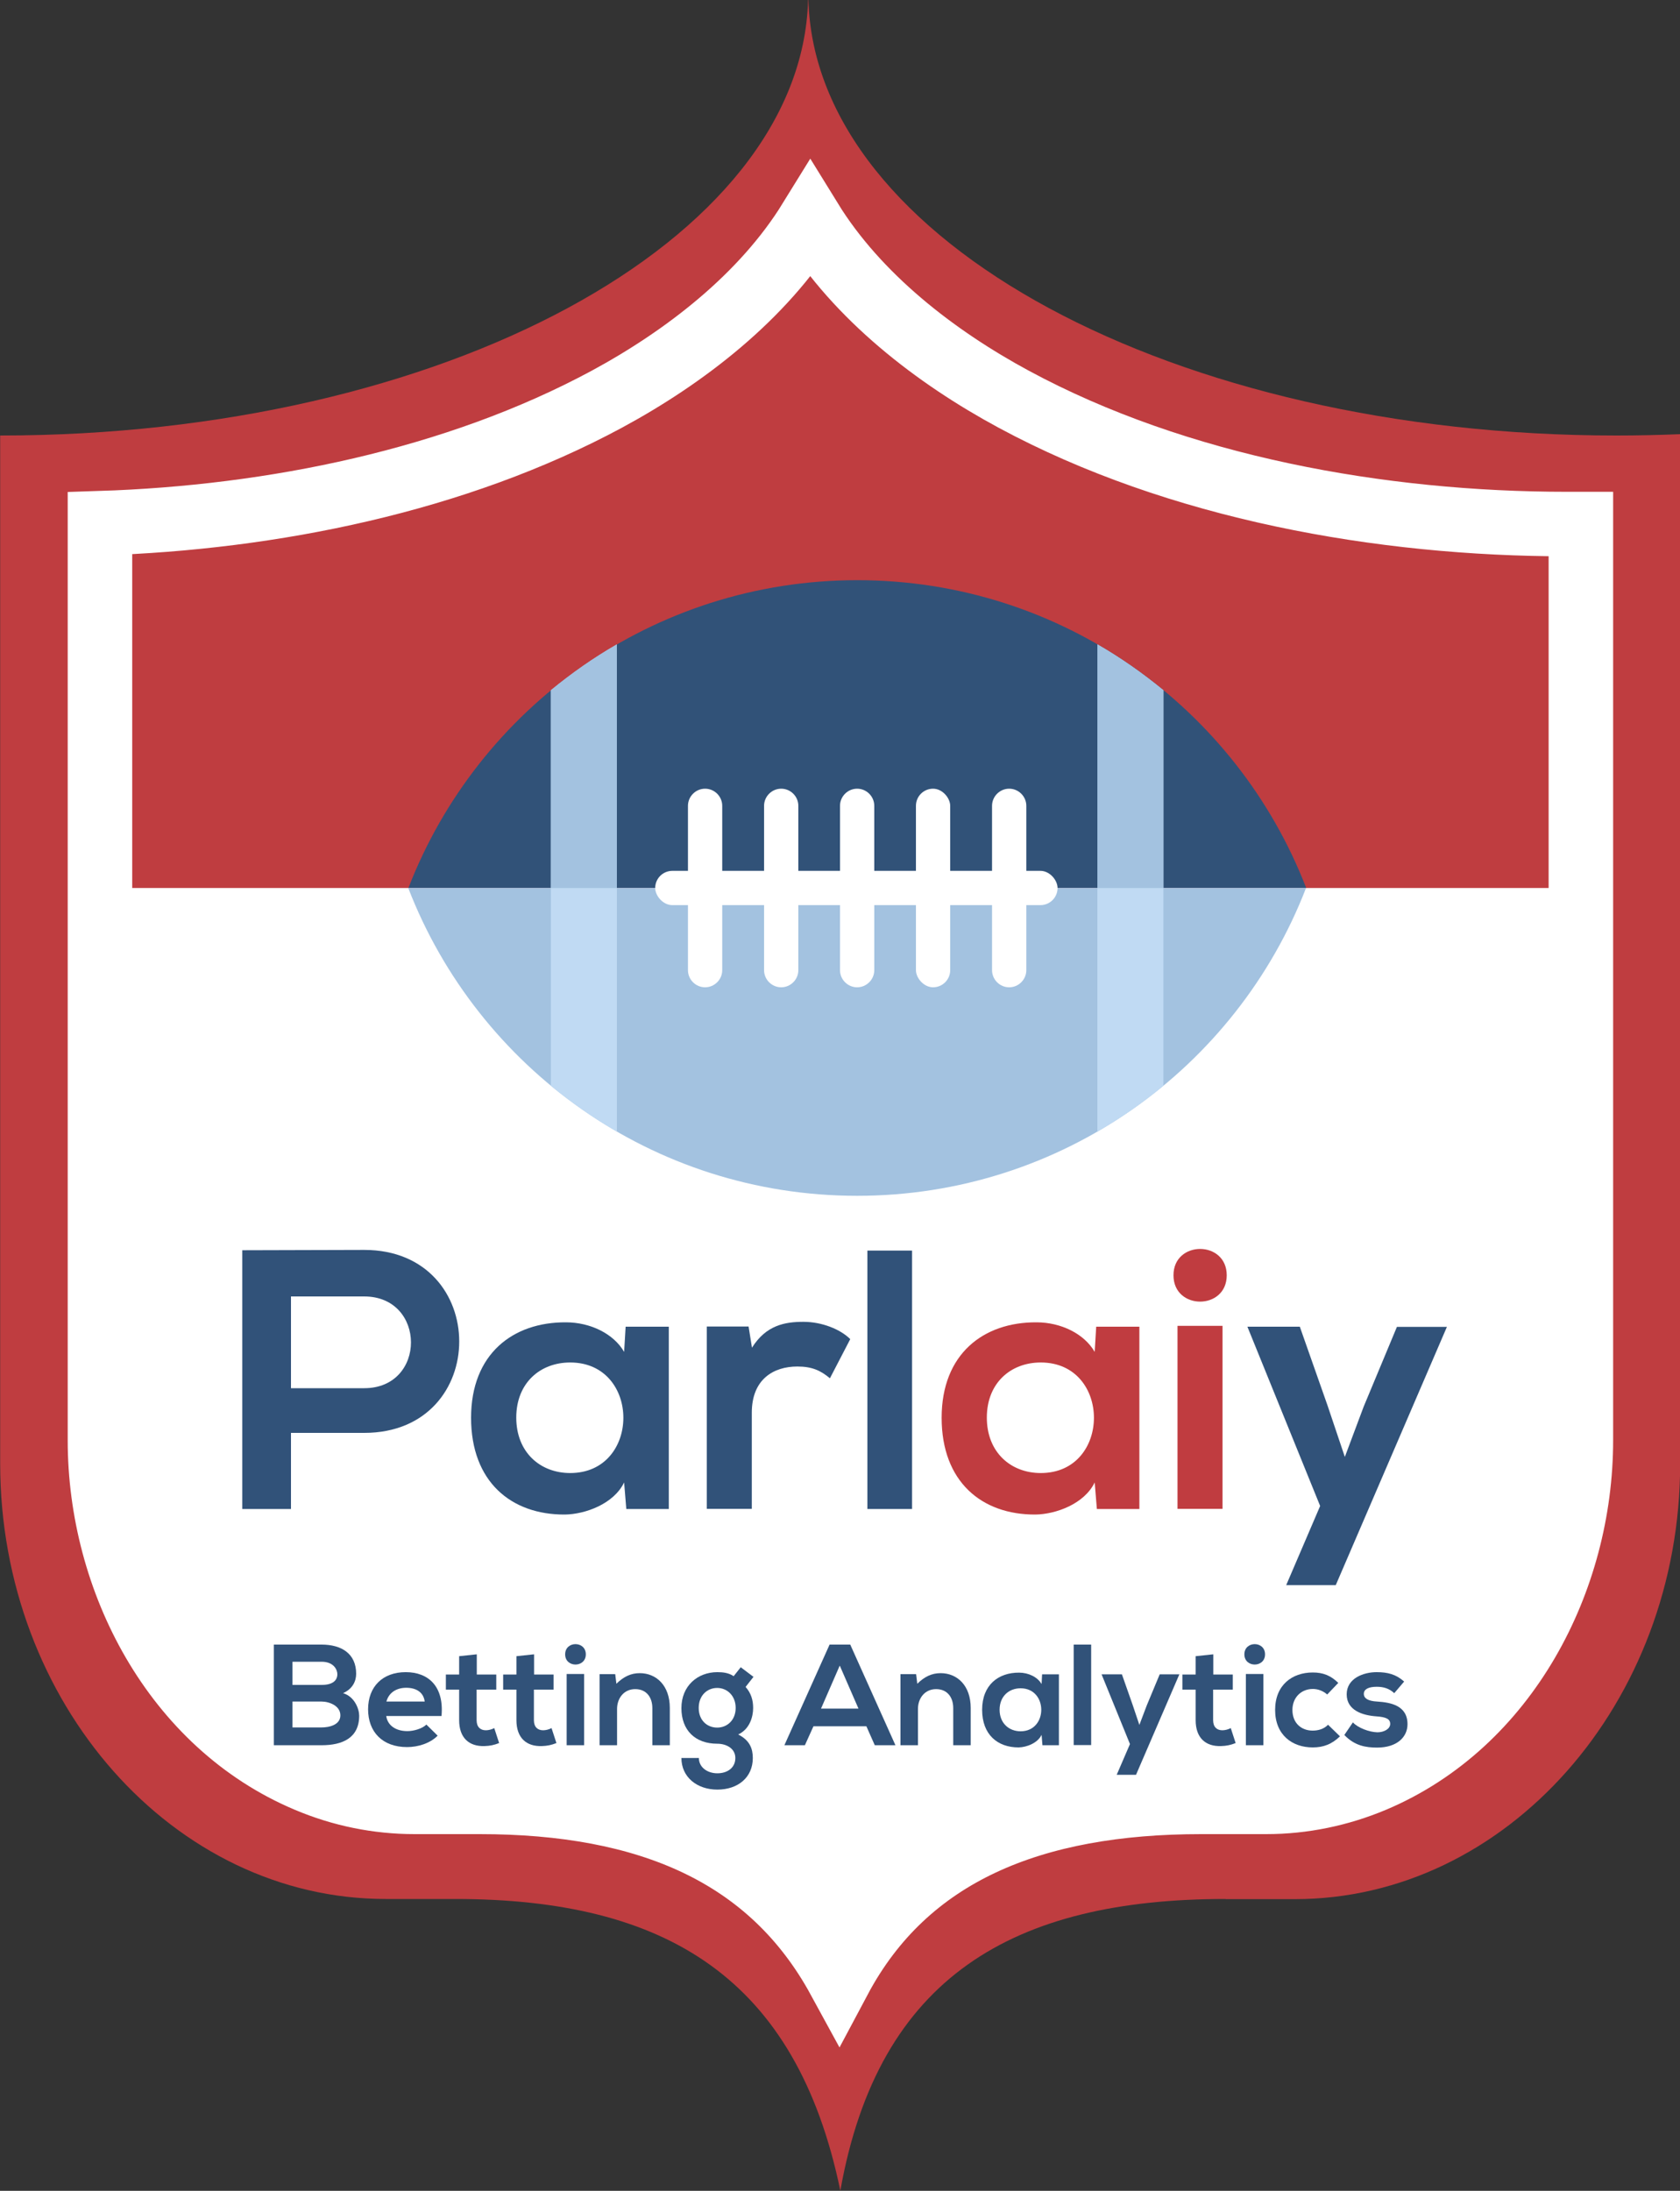 <?xml version="1.0" encoding="UTF-8"?>
<svg id="Layer_1" data-name="Layer 1" xmlns="http://www.w3.org/2000/svg" viewBox="0 0 100 130.39">
  <rect x="0" y="0" width="100" height="130.39" fill="#333333" stroke="none"/>
  <defs>
    <style>
      .cls-1 {
        fill: #c0daf3;
      }

      .cls-1, .cls-2, .cls-3, .cls-4, .cls-5, .cls-6 {
        fill-rule: evenodd;
      }

      .cls-7, .cls-2 {
        fill: #fff;
      }

      .cls-8 {
        fill: #c03c40;
      }

      .cls-9 {
        fill: #315279;
      }

      .cls-3 {
        fill: #bf3d40;
      }

      .cls-4 {
        fill: none;
        stroke: #fff;
        stroke-miterlimit: 22.93;
        stroke-width: 3.84px;
      }

      .cls-5 {
        fill: #a3c2e0;
      }

      .cls-6 {
        fill: #315278;
      }
    </style>
  </defs>
  <g>
    <path class="cls-3" d="m72.94,113.03h4.13c12.61,0,22.94-11.67,22.94-25.92V25.84c-1.25.05-2.52.08-3.8.08-26.32,0-47.7-11.57-48.09-25.92h-.02c-.39,14.35-21.77,25.92-48.09,25.92v61.18c0,14.26,10.32,25.92,22.94,25.92h4.13c12.61,0,20.32,4.73,22.94,17.36,2.27-12.75,10.32-17.36,22.94-17.36Z"/>
    <path class="cls-2" d="m5.93,52.85v32.88c0,8.33,4.43,16.89,12.34,20.22,2.03.86,4.19,1.3,6.39,1.3h3.87c10.04,0,17.33,3.11,21.4,10.57,4.01-7.53,11.53-10.57,21.55-10.57h3.87c2.2,0,4.36-.45,6.39-1.3,7.91-3.34,12.34-11.89,12.34-20.22v-32.88H5.93Z"/>
    <path class="cls-4" d="m94.07,31.19c-.27,0-.54,0-.81,0-11.03,0-23.14-2.15-32.92-7.43-4.67-2.52-9.3-6.1-12.11-10.66-2.82,4.57-7.45,8.14-12.11,10.66-8.98,4.84-19.91,7.05-30.17,7.38v54.58c0,8.33,4.43,16.89,12.34,20.22,2.03.86,4.19,1.3,6.39,1.3h3.87c10.04,0,17.33,3.11,21.4,10.57,4.01-7.53,11.53-10.57,21.55-10.57h3.87c2.2,0,4.36-.45,6.39-1.3,7.91-3.34,12.34-11.89,12.34-20.22V31.19Z"/>
    <g>
      <path class="cls-6" d="m77.75,52.85c-4.14-10.72-14.54-18.32-26.72-18.32s-22.58,7.6-26.72,18.32h53.45Z"/>
      <path class="cls-5" d="m51.02,71.17c12.18,0,22.58-7.6,26.72-18.32H24.3c4.14,10.72,14.55,18.32,26.72,18.32Z"/>
      <g>
        <path class="cls-1" d="m36.72,38.35c-1.39.8-2.7,1.72-3.93,2.73v23.54c1.23,1.01,2.54,1.93,3.93,2.73v-28.99Z"/>
        <path class="cls-1" d="m65.32,67.35c1.39-.8,2.7-1.71,3.93-2.73v-23.54c-1.23-1.01-2.54-1.93-3.93-2.73v28.99Z"/>
      </g>
      <path class="cls-2" d="m41.97,58.76h0c.56,0,1.02-.46,1.02-1.02v-9.78c0-.56-.46-1.02-1.02-1.02h0c-.56,0-1.02.46-1.02,1.02v9.78c0,.56.46,1.02,1.02,1.02Z"/>
      <path class="cls-2" d="m46.5,58.76h0c.56,0,1.02-.46,1.02-1.02v-9.78c0-.56-.46-1.02-1.02-1.02h0c-.56,0-1.02.46-1.02,1.02v9.78c0,.56.46,1.02,1.02,1.02Z"/>
      <path class="cls-7" d="m51.02,46.94h0c.56,0,1.02.46,1.02,1.02v9.78c0,.56-.46,1.02-1.02,1.02h0c-.56,0-1.02-.46-1.02-1.02v-9.78c0-.56.46-1.02,1.02-1.02Z"/>
      <rect class="cls-7" x="54.52" y="46.94" width="2.04" height="11.82" rx="1.02" ry="1.02"/>
      <path class="cls-2" d="m60.07,58.76h0c.56,0,1.02-.46,1.02-1.02v-9.78c0-.56-.46-1.02-1.02-1.02h0c-.56,0-1.02.46-1.02,1.02v9.78c0,.56.46,1.02,1.02,1.02Z"/>
      <rect class="cls-7" x="39" y="51.83" width="23.95" height="2.04" rx="1.02" ry="1.02"/>
      <g>
        <path class="cls-5" d="m36.72,38.35c-1.39.8-2.7,1.72-3.93,2.73v11.77h3.93v-14.5Z"/>
        <path class="cls-5" d="m69.25,52.85v-11.77c-1.23-1.01-2.54-1.93-3.93-2.73v14.5h3.93Z"/>
      </g>
    </g>
  </g>
  <g>
    <path class="cls-9" d="m21.68,85.28h-4.36v4.53h-2.9v-15.4c2.42,0,4.84-.02,7.26-.02,7.53,0,7.55,10.89,0,10.89Zm-4.36-2.66h4.36c3.72,0,3.7-5.46,0-5.46h-4.36v5.46Z"/>
    <path class="cls-9" d="m37.24,78.96h2.57v10.85h-2.53l-.13-1.58c-.62,1.28-2.31,1.89-3.52,1.91-3.21.02-5.59-1.96-5.59-5.76s2.49-5.7,5.65-5.68c1.45,0,2.84.68,3.46,1.76l.09-1.5Zm-6.51,5.41c0,2.07,1.43,3.3,3.21,3.3,4.22,0,4.22-6.58,0-6.58-1.78,0-3.21,1.21-3.21,3.28Z"/>
    <path class="cls-9" d="m44.56,78.96l.2,1.25c.84-1.34,1.96-1.54,3.06-1.54s2.2.44,2.79,1.03l-1.21,2.33c-.55-.46-1.06-.7-1.94-.7-1.41,0-2.71.75-2.71,2.75v5.72h-2.68v-10.85h2.49Z"/>
    <path class="cls-9" d="m54.29,74.43v15.38h-2.66v-15.38h2.66Z"/>
    <path class="cls-8" d="m65.25,78.96h2.57v10.85h-2.53l-.13-1.58c-.62,1.28-2.31,1.89-3.52,1.91-3.21.02-5.59-1.96-5.59-5.76s2.49-5.7,5.65-5.68c1.45,0,2.84.68,3.46,1.76l.09-1.5Zm-6.51,5.41c0,2.07,1.43,3.3,3.21,3.3,4.22,0,4.22-6.58,0-6.58-1.78,0-3.21,1.21-3.21,3.28Z"/>
    <path class="cls-8" d="m73.02,75.9c0,2.09-3.17,2.09-3.17,0s3.17-2.09,3.17,0Zm-2.93,3.01v10.89h2.68v-10.89h-2.68Z"/>
    <path class="cls-9" d="m86.13,78.96l-6.62,15.38h-2.95l2.02-4.71-4.33-10.67h3.12l1.65,4.69,1.03,3.06,1.12-2.99,1.98-4.75h2.97Z"/>
  </g>
  <g>
    <path class="cls-9" d="m21.2,99.61c0,.46-.22.91-.78,1.16.7.21.96.96.96,1.34,0,1.33-1,1.76-2.24,1.76h-2.84v-5.99h2.84c1.18,0,2.06.53,2.06,1.74Zm-3.79.67h1.73c.71,0,.94-.3.94-.64,0-.27-.22-.74-.94-.74h-1.73v1.38Zm0,2.53h1.73c.46,0,1.12-.15,1.12-.72s-.66-.82-1.12-.82h-1.73v1.54Z"/>
    <path class="cls-9" d="m22.99,102.13c.07.52.52.9,1.26.9.38,0,.89-.15,1.13-.39l.67.66c-.45.46-1.17.68-1.82.68-1.46,0-2.32-.9-2.32-2.25s.87-2.21,2.24-2.21,2.29.87,2.13,2.61h-3.3Zm2.29-.86c-.07-.55-.5-.82-1.1-.82-.56,0-1.03.27-1.18.82h2.28Z"/>
    <path class="cls-9" d="m28.38,98.46v1.2h1.16v.9h-1.17v1.82c0,.4.22.6.55.6.16,0,.35-.05.5-.13l.29.89c-.3.12-.55.17-.87.18-.92.03-1.51-.49-1.51-1.54v-1.82h-.79v-.9h.79v-1.09l1.04-.11Z"/>
    <path class="cls-9" d="m31.79,98.46v1.2h1.16v.9h-1.17v1.82c0,.4.22.6.55.6.16,0,.35-.05.5-.13l.29.89c-.3.12-.55.17-.87.18-.92.03-1.51-.49-1.51-1.54v-1.82h-.79v-.9h.79v-1.09l1.04-.11Z"/>
    <path class="cls-9" d="m34.87,98.46c0,.81-1.23.81-1.23,0s1.23-.81,1.23,0Zm-1.14,1.17v4.24h1.04v-4.24h-1.04Z"/>
    <path class="cls-9" d="m38.83,103.87v-2.21c0-.64-.35-1.13-1.02-1.13s-1.08.54-1.08,1.18v2.16h-1.04v-4.23h.93l.07.57c.43-.42.86-.63,1.39-.63.99,0,1.79.74,1.79,2.07v2.22h-1.04Z"/>
    <path class="cls-9" d="m44.08,99.22l.77.58-.47.6c.33.37.45.79.45,1.25,0,.52-.2,1.26-.89,1.58.7.35.87.86.87,1.4,0,1.16-.89,1.88-2.11,1.88s-2.14-.75-2.14-1.88h1.04c0,.55.5.91,1.1.91s1.07-.33,1.07-.91-.55-.85-1.07-.85c-1.32,0-2.14-.8-2.14-2.12s.96-2.14,2.14-2.14c.33,0,.68.04.97.24l.42-.53Zm-2.49,2.43c0,.74.5,1.17,1.1,1.17s1.1-.45,1.1-1.17-.5-1.19-1.1-1.19-1.1.45-1.1,1.19Z"/>
    <path class="cls-9" d="m51.55,102.74h-3.13l-.51,1.13h-1.22l2.69-5.99h1.23l2.69,5.99h-1.23l-.5-1.13Zm-1.57-3.6l-1.11,2.55h2.23l-1.11-2.55Z"/>
    <path class="cls-9" d="m56.74,103.87v-2.21c0-.64-.35-1.13-1.02-1.13s-1.08.54-1.08,1.18v2.16h-1.04v-4.23h.93l.07.57c.43-.42.86-.63,1.39-.63.99,0,1.79.74,1.79,2.07v2.22h-1.04Z"/>
    <path class="cls-9" d="m62.03,99.65h1v4.22h-.98l-.05-.62c-.24.5-.9.74-1.37.75-1.25,0-2.17-.76-2.17-2.24s.97-2.22,2.2-2.21c.56,0,1.1.26,1.34.68l.03-.58Zm-2.53,2.11c0,.8.56,1.28,1.25,1.28,1.64,0,1.64-2.56,0-2.56-.69,0-1.25.47-1.25,1.28Z"/>
    <path class="cls-9" d="m64.95,97.88v5.98h-1.04v-5.98h1.04Z"/>
    <path class="cls-9" d="m70.2,99.65l-2.58,5.98h-1.15l.79-1.83-1.69-4.15h1.21l.64,1.82.4,1.19.44-1.16.77-1.85h1.16Z"/>
    <path class="cls-9" d="m72.22,98.46v1.2h1.16v.9h-1.17v1.82c0,.4.22.6.55.6.16,0,.35-.05.5-.13l.29.89c-.3.12-.55.17-.87.18-.92.03-1.51-.49-1.51-1.54v-1.82h-.79v-.9h.79v-1.09l1.04-.11Z"/>
    <path class="cls-9" d="m75.3,98.46c0,.81-1.23.81-1.23,0s1.23-.81,1.23,0Zm-1.14,1.17v4.24h1.04v-4.24h-1.04Z"/>
    <path class="cls-9" d="m79.77,103.33c-.49.48-1,.67-1.63.67-1.22,0-2.24-.74-2.24-2.23s1.02-2.23,2.24-2.23c.6,0,1.06.17,1.52.62l-.66.69c-.25-.22-.56-.33-.85-.33-.7,0-1.22.51-1.22,1.25,0,.8.55,1.23,1.2,1.23.33,0,.67-.09.92-.35l.7.68Z"/>
    <path class="cls-9" d="m82.99,100.77c-.3-.28-.64-.38-1.04-.38-.5,0-.77.15-.77.42s.25.43.79.46c.8.05,1.81.23,1.81,1.35,0,.75-.61,1.39-1.81,1.39-.67,0-1.34-.11-1.95-.75l.51-.75c.3.33.98.58,1.46.59.39,0,.76-.2.76-.5,0-.29-.24-.41-.84-.45-.8-.06-1.75-.35-1.75-1.31s1.01-1.32,1.78-1.32c.66,0,1.16.13,1.64.56l-.58.68Z"/>
  </g>
</svg>